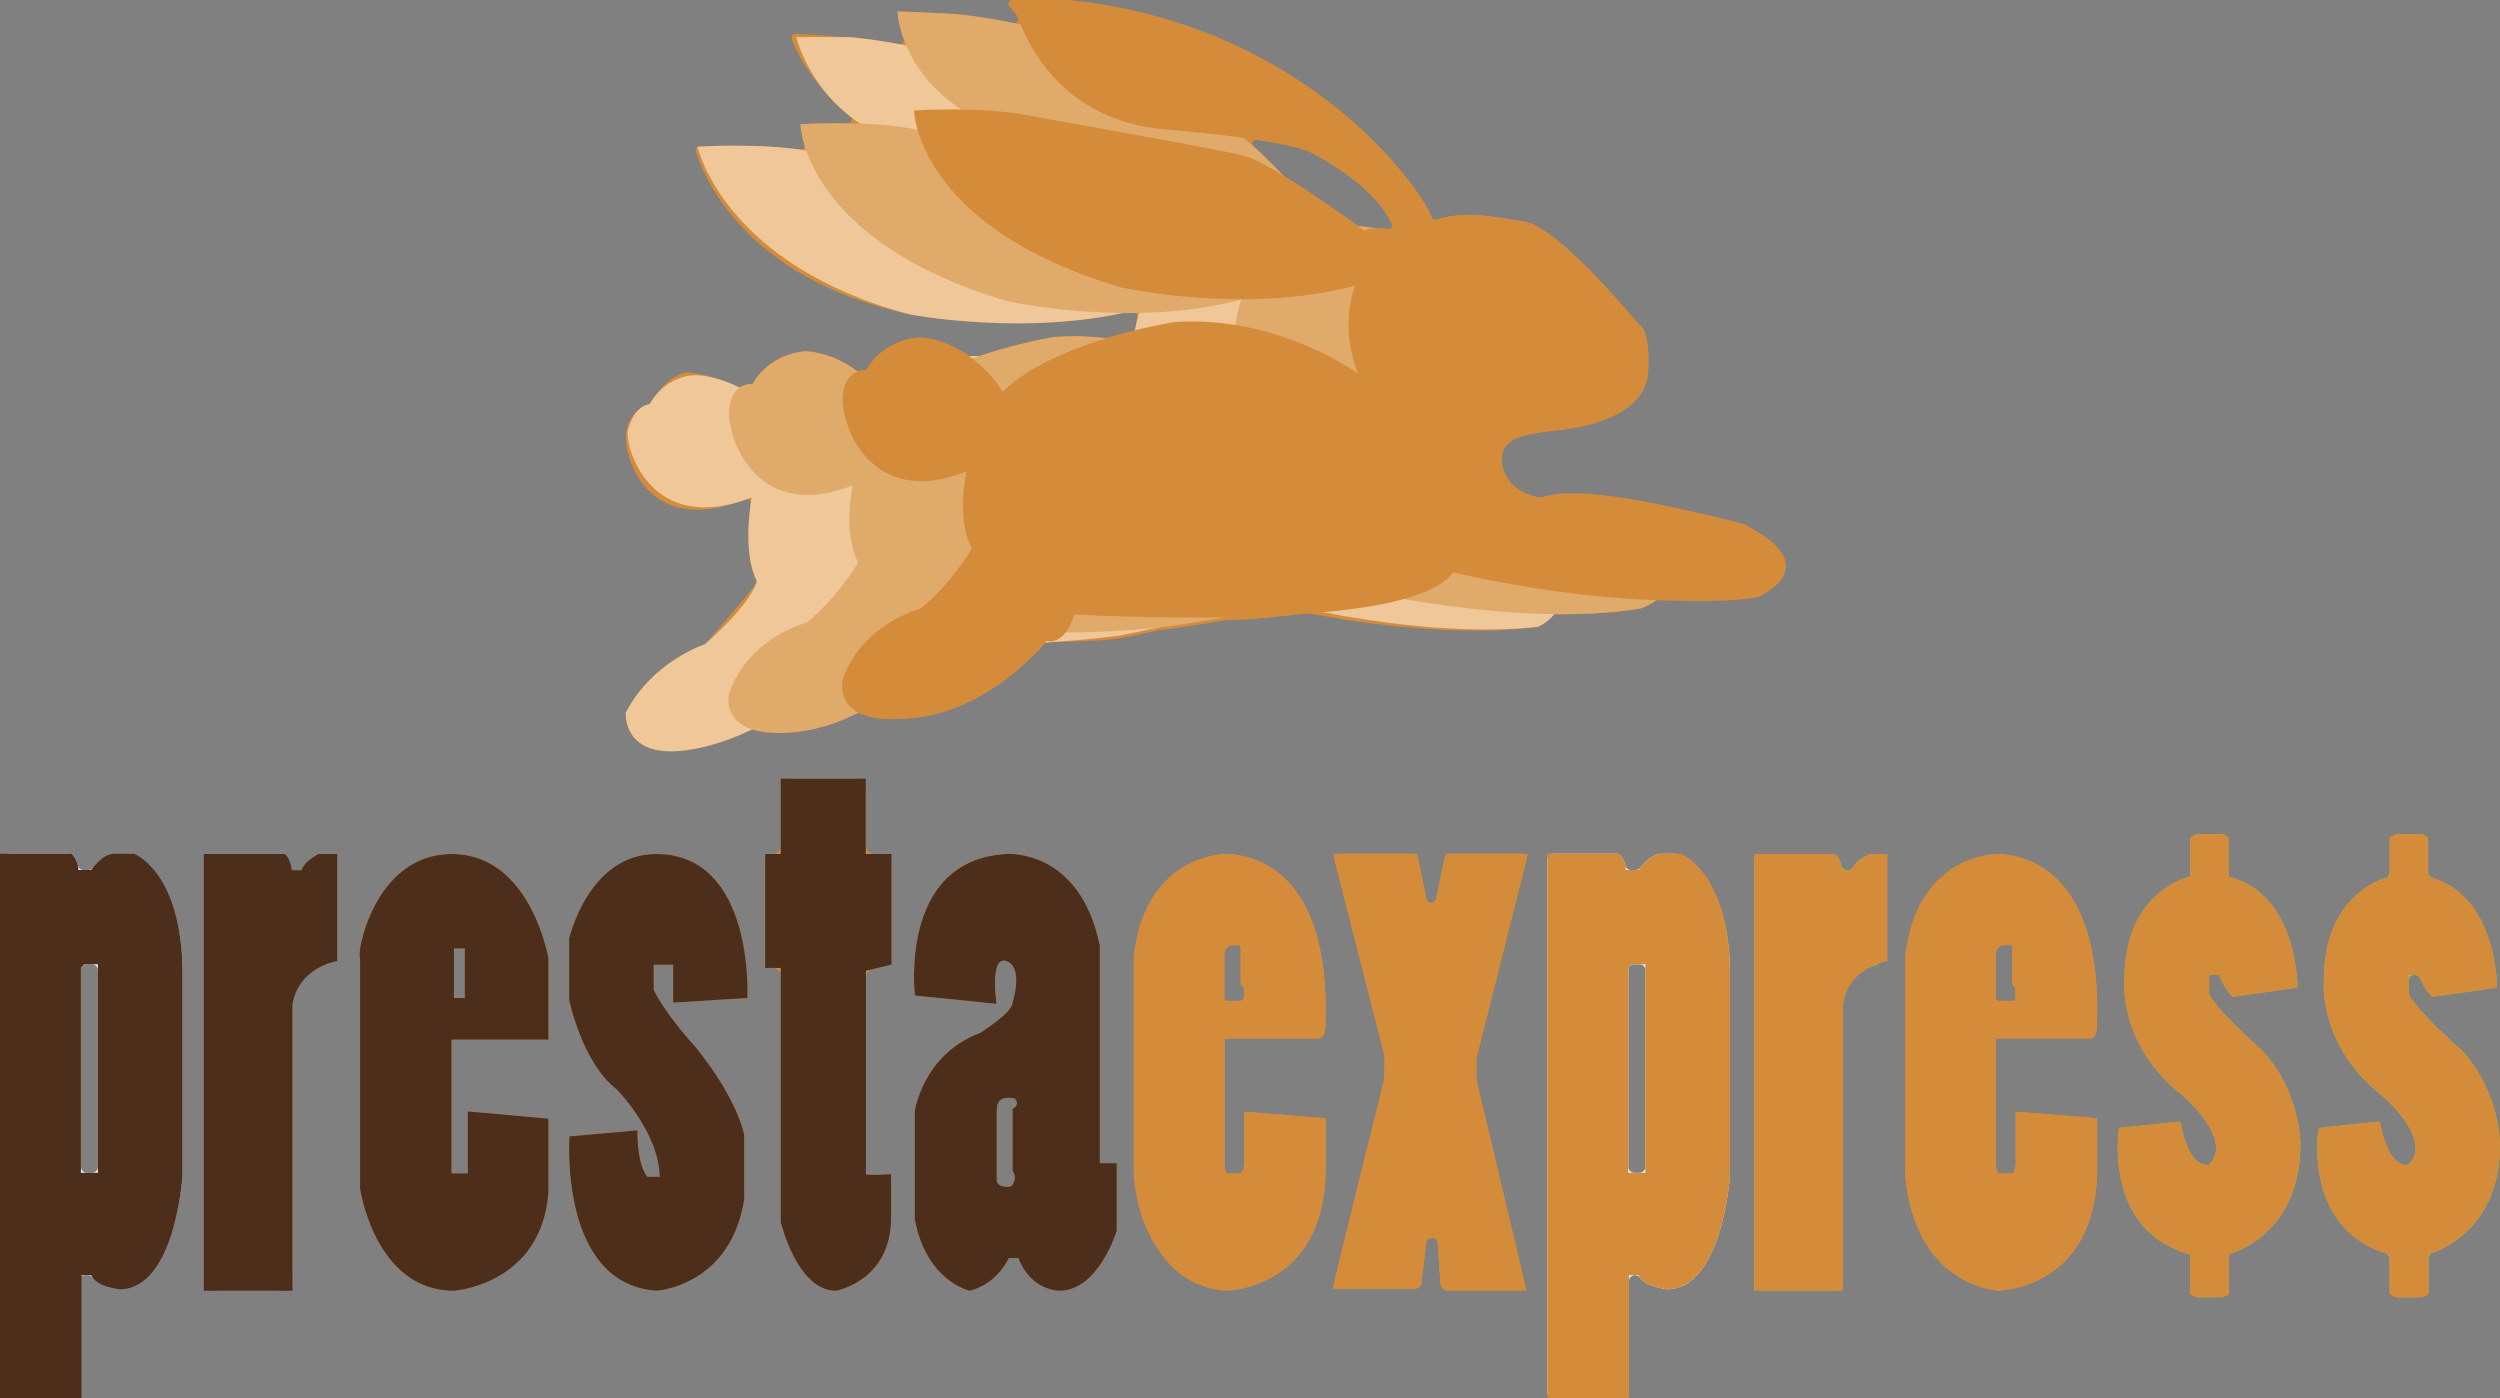 <?xml version="1.0" encoding="utf-8"?>
<!-- Generator: Adobe Illustrator 25.1.0, SVG Export Plug-In . SVG Version: 6.00 Build 0)  -->
<svg version="1.1" id="Capa_1" xmlns="http://www.w3.org/2000/svg" xmlns:xlink="http://www.w3.org/1999/xlink" x="0px" y="0px"
	 viewBox="0 0 1202.82 672.77" style="enable-background:new 0 0 1202.82 672.77;" xml:space="preserve">
<rect x="0" y="0" width="1202.82" height="672.77" fill="#808080" stroke="none"/>
<style type="text/css">
	.st0{fill:#E38B14;}
	.st1{opacity:0.5;}
	.st2{clip-path:url(#SVGID_2_);}
	.st3{clip-path:url(#SVGID_4_);}
	.st4{fill:#FFFFFF;}
	.st5{fill:url(#SVGID_5_);}
	.st6{fill:url(#SVGID_6_);}
	.st7{fill:#E96A1F;}
	.st8{fill:#FFBB3D;}
	.st9{fill:url(#SVGID_7_);}
	.st10{opacity:0.2;fill:url(#SVGID_8_);}
	.st11{fill:url(#SVGID_9_);}
	.st12{opacity:0.2;fill:url(#SVGID_10_);}
	.st13{fill:url(#SVGID_11_);}
	.st14{opacity:0.78;fill:url(#SVGID_12_);}
	.st15{fill:#C48936;}
	.st16{fill:url(#SVGID_13_);}
	.st17{opacity:0.78;fill:url(#SVGID_14_);}
	.st18{fill:url(#SVGID_15_);}
	.st19{opacity:0.2;fill:url(#SVGID_16_);}
	.st20{fill:url(#SVGID_17_);}
	.st21{opacity:0.2;fill:url(#SVGID_18_);}
	.st22{fill:url(#SVGID_19_);}
	.st23{opacity:0.78;fill:url(#SVGID_20_);}
	.st24{fill:url(#SVGID_21_);}
	.st25{opacity:0.78;fill:url(#SVGID_22_);}
	.st26{fill:url(#SVGID_23_);}
	.st27{opacity:0.2;fill:url(#SVGID_24_);}
	.st28{fill:url(#SVGID_25_);}
	.st29{opacity:0.2;fill:url(#SVGID_26_);}
	.st30{fill:url(#SVGID_27_);}
	.st31{opacity:0.78;fill:url(#SVGID_28_);}
	.st32{fill:url(#SVGID_29_);}
	.st33{opacity:0.78;fill:url(#SVGID_30_);}
	.st34{fill:url(#SVGID_31_);}
	.st35{opacity:0.2;fill:url(#SVGID_32_);}
	.st36{fill:url(#SVGID_33_);}
	.st37{opacity:0.2;fill:url(#SVGID_34_);}
	.st38{fill:url(#SVGID_35_);}
	.st39{opacity:0.78;fill:url(#SVGID_36_);}
	.st40{fill:url(#SVGID_37_);}
	.st41{opacity:0.78;fill:url(#SVGID_38_);}
	.st42{fill:url(#SVGID_39_);}
	.st43{opacity:0.2;fill:url(#SVGID_40_);}
	.st44{fill:url(#SVGID_41_);}
	.st45{opacity:0.2;fill:url(#SVGID_42_);}
	.st46{fill:url(#SVGID_43_);}
	.st47{fill:url(#SVGID_44_);}
	.st48{opacity:0.78;fill:url(#SVGID_45_);}
	.st49{opacity:0.78;fill:url(#SVGID_46_);}
	.st50{fill:url(#SVGID_47_);}
	.st51{opacity:0.2;fill:url(#SVGID_48_);}
	.st52{fill:url(#SVGID_49_);}
	.st53{opacity:0.2;fill:url(#SVGID_50_);}
	.st54{fill:url(#SVGID_51_);}
	.st55{fill:url(#SVGID_52_);}
	.st56{opacity:0.78;fill:url(#SVGID_53_);}
	.st57{opacity:0.78;fill:url(#SVGID_54_);}
	.st58{fill:url(#SVGID_55_);}
	.st59{opacity:0.2;fill:url(#SVGID_56_);}
	.st60{fill:url(#SVGID_57_);}
	.st61{opacity:0.2;fill:url(#SVGID_58_);}
	.st62{fill:url(#SVGID_59_);}
	.st63{fill:url(#SVGID_60_);}
	.st64{opacity:0.78;fill:url(#SVGID_61_);}
	.st65{opacity:0.78;fill:url(#SVGID_62_);}
	.st66{fill:url(#SVGID_63_);}
	.st67{opacity:0.2;fill:url(#SVGID_64_);}
	.st68{fill:url(#SVGID_65_);}
	.st69{opacity:0.2;fill:url(#SVGID_66_);}
	.st70{fill:url(#SVGID_67_);}
	.st71{fill:url(#SVGID_68_);}
	.st72{opacity:0.78;fill:url(#SVGID_69_);}
	.st73{opacity:0.78;fill:url(#SVGID_70_);}
	.st74{fill:url(#SVGID_71_);}
	.st75{opacity:0.2;fill:url(#SVGID_72_);}
	.st76{fill:url(#SVGID_73_);}
	.st77{opacity:0.2;fill:url(#SVGID_74_);}
	.st78{fill:url(#SVGID_75_);}
	.st79{fill:url(#SVGID_76_);}
	.st80{opacity:0.78;fill:url(#SVGID_77_);}
	.st81{opacity:0.78;fill:url(#SVGID_78_);}
	.st82{fill:url(#SVGID_79_);}
	.st83{opacity:0.2;fill:url(#SVGID_80_);}
	.st84{fill:url(#SVGID_81_);}
	.st85{opacity:0.2;fill:url(#SVGID_82_);}
	.st86{fill:url(#SVGID_83_);}
	.st87{fill:url(#SVGID_84_);}
	.st88{opacity:0.78;fill:url(#SVGID_85_);}
	.st89{opacity:0.78;fill:url(#SVGID_86_);}
	.st90{fill:url(#SVGID_87_);}
	.st91{opacity:0.2;fill:url(#SVGID_88_);}
	.st92{fill:url(#SVGID_89_);}
	.st93{opacity:0.2;fill:url(#SVGID_90_);}
	.st94{fill:url(#SVGID_91_);}
	.st95{fill:url(#SVGID_92_);}
	.st96{opacity:0.78;fill:url(#SVGID_93_);}
	.st97{opacity:0.78;fill:url(#SVGID_94_);}
	.st98{fill:url(#SVGID_95_);}
	.st99{opacity:0.2;fill:url(#SVGID_96_);}
	.st100{fill:url(#SVGID_97_);}
	.st101{opacity:0.2;fill:url(#SVGID_98_);}
	.st102{fill:url(#SVGID_99_);}
	.st103{fill:url(#SVGID_100_);}
	.st104{opacity:0.78;fill:url(#SVGID_101_);}
	.st105{opacity:0.78;fill:url(#SVGID_102_);}
	.st106{fill:url(#SVGID_103_);}
	.st107{opacity:0.2;fill:url(#SVGID_104_);}
	.st108{fill:url(#SVGID_105_);}
	.st109{opacity:0.2;fill:url(#SVGID_106_);}
	.st110{fill:url(#SVGID_107_);}
	.st111{fill:url(#SVGID_108_);}
	.st112{opacity:0.78;fill:url(#SVGID_109_);}
	.st113{opacity:0.78;fill:url(#SVGID_110_);}
	.st114{fill:url(#SVGID_111_);}
	.st115{opacity:0.2;fill:url(#SVGID_112_);}
	.st116{fill:url(#SVGID_113_);}
	.st117{opacity:0.2;fill:url(#SVGID_114_);}
	.st118{fill:url(#SVGID_115_);}
	.st119{fill:url(#SVGID_116_);}
	.st120{opacity:0.78;fill:url(#SVGID_117_);}
	.st121{opacity:0.78;fill:url(#SVGID_118_);}
	.st122{fill:url(#SVGID_119_);}
	.st123{opacity:0.2;fill:url(#SVGID_120_);}
	.st124{fill:url(#SVGID_121_);}
	.st125{opacity:0.2;fill:url(#SVGID_122_);}
	.st126{fill:url(#SVGID_123_);}
	.st127{fill:url(#SVGID_124_);}
	.st128{opacity:0.78;fill:url(#SVGID_125_);}
	.st129{opacity:0.78;fill:url(#SVGID_126_);}
	.st130{fill:url(#SVGID_127_);}
	.st131{opacity:0.2;fill:url(#SVGID_128_);}
	.st132{fill:url(#SVGID_129_);}
	.st133{opacity:0.2;fill:url(#SVGID_130_);}
	.st134{fill:url(#SVGID_131_);}
	.st135{opacity:0.78;fill:url(#SVGID_132_);}
	.st136{fill:url(#SVGID_133_);}
	.st137{opacity:0.78;fill:url(#SVGID_134_);}
	.st138{fill:url(#SVGID_135_);}
	.st139{opacity:0.2;fill:url(#SVGID_136_);}
	.st140{fill:url(#SVGID_137_);}
	.st141{opacity:0.2;fill:url(#SVGID_138_);}
	.st142{fill:url(#SVGID_139_);}
	.st143{opacity:0.78;fill:url(#SVGID_140_);}
	.st144{fill:url(#SVGID_141_);}
	.st145{opacity:0.78;fill:url(#SVGID_142_);}
	.st146{fill:url(#SVGID_143_);}
	.st147{opacity:0.2;fill:url(#SVGID_144_);}
	.st148{fill:url(#SVGID_145_);}
	.st149{opacity:0.2;fill:url(#SVGID_146_);}
	.st150{fill:url(#SVGID_147_);}
	.st151{fill:url(#SVGID_148_);}
	.st152{opacity:0.78;fill:url(#SVGID_149_);}
	.st153{opacity:0.78;fill:url(#SVGID_150_);}
	.st154{fill:url(#SVGID_151_);}
	.st155{opacity:0.2;fill:url(#SVGID_152_);}
	.st156{fill:url(#SVGID_153_);}
	.st157{opacity:0.2;fill:url(#SVGID_154_);}
	.st158{fill:url(#SVGID_155_);}
	.st159{fill:url(#SVGID_156_);}
	.st160{opacity:0.78;fill:url(#SVGID_157_);}
	.st161{opacity:0.78;fill:url(#SVGID_158_);}
	.st162{fill:url(#SVGID_159_);}
	.st163{opacity:0.2;fill:url(#SVGID_160_);}
	.st164{fill:url(#SVGID_161_);}
	.st165{opacity:0.2;fill:url(#SVGID_162_);}
	.st166{fill:url(#SVGID_163_);}
	.st167{fill:url(#SVGID_164_);}
	.st168{opacity:0.78;fill:url(#SVGID_165_);}
	.st169{opacity:0.78;fill:url(#SVGID_166_);}
	.st170{fill:url(#SVGID_167_);}
	.st171{opacity:0.2;fill:url(#SVGID_168_);}
	.st172{fill:url(#SVGID_169_);}
	.st173{opacity:0.2;fill:url(#SVGID_170_);}
	.st174{fill:url(#SVGID_171_);}
	.st175{fill:url(#SVGID_172_);}
	.st176{opacity:0.78;fill:url(#SVGID_173_);}
	.st177{opacity:0.78;fill:url(#SVGID_174_);}
	.st178{fill:url(#SVGID_175_);}
	.st179{opacity:0.2;fill:url(#SVGID_176_);}
	.st180{fill:url(#SVGID_177_);}
	.st181{opacity:0.2;fill:url(#SVGID_178_);}
	.st182{fill:url(#SVGID_179_);}
	.st183{fill:url(#SVGID_180_);}
	.st184{opacity:0.78;fill:url(#SVGID_181_);}
	.st185{opacity:0.78;fill:url(#SVGID_182_);}
	.st186{fill:url(#SVGID_183_);}
	.st187{opacity:0.2;fill:url(#SVGID_184_);}
	.st188{fill:url(#SVGID_185_);}
	.st189{opacity:0.2;fill:url(#SVGID_186_);}
	.st190{fill:url(#SVGID_187_);}
	.st191{fill:url(#SVGID_188_);}
	.st192{opacity:0.78;fill:url(#SVGID_189_);}
	.st193{opacity:0.78;fill:url(#SVGID_190_);}
	.st194{fill:url(#SVGID_191_);}
	.st195{opacity:0.2;fill:url(#SVGID_192_);}
	.st196{fill:url(#SVGID_193_);}
	.st197{opacity:0.2;fill:url(#SVGID_194_);}
	.st198{fill:url(#SVGID_195_);}
	.st199{fill:url(#SVGID_196_);}
	.st200{opacity:0.78;fill:url(#SVGID_197_);}
	.st201{opacity:0.78;fill:url(#SVGID_198_);}
	.st202{fill:url(#SVGID_199_);}
	.st203{opacity:0.2;fill:url(#SVGID_200_);}
	.st204{fill:url(#SVGID_201_);}
	.st205{opacity:0.2;fill:url(#SVGID_202_);}
	.st206{fill:url(#SVGID_203_);}
	.st207{opacity:0.78;fill:url(#SVGID_204_);}
	.st208{fill:url(#SVGID_205_);}
	.st209{opacity:0.78;fill:url(#SVGID_206_);}
	.st210{fill:url(#SVGID_207_);}
	.st211{opacity:0.2;fill:url(#SVGID_208_);}
	.st212{fill:url(#SVGID_209_);}
	.st213{opacity:0.2;fill:url(#SVGID_210_);}
	.st214{fill:url(#SVGID_211_);}
	.st215{opacity:0.78;fill:url(#SVGID_212_);}
	.st216{fill:url(#SVGID_213_);}
	.st217{opacity:0.78;fill:url(#SVGID_214_);}
	.st218{fill:url(#SVGID_215_);}
	.st219{opacity:0.2;fill:url(#SVGID_216_);}
	.st220{fill:url(#SVGID_217_);}
	.st221{opacity:0.2;fill:url(#SVGID_218_);}
	.st222{fill:url(#SVGID_219_);}
	.st223{opacity:0.78;fill:url(#SVGID_220_);}
	.st224{fill:url(#SVGID_221_);}
	.st225{opacity:0.78;fill:url(#SVGID_222_);}
	.st226{fill:url(#SVGID_223_);}
	.st227{opacity:0.2;fill:url(#SVGID_224_);}
	.st228{fill:url(#SVGID_225_);}
	.st229{opacity:0.2;fill:url(#SVGID_226_);}
	.st230{fill:url(#SVGID_227_);}
	.st231{fill:url(#SVGID_228_);}
	.st232{opacity:0.78;fill:url(#SVGID_229_);}
	.st233{opacity:0.78;fill:url(#SVGID_230_);}
	.st234{fill:url(#SVGID_231_);}
	.st235{fill:url(#SVGID_232_);}
	.st236{fill:url(#SVGID_233_);}
	.st237{fill:url(#SVGID_234_);}
	.st238{fill:url(#SVGID_235_);}
	.st239{fill:url(#SVGID_236_);}
	.st240{fill:url(#SVGID_237_);}
	.st241{fill:url(#SVGID_238_);}
	.st242{fill:url(#SVGID_239_);}
	.st243{fill:url(#SVGID_240_);}
	.st244{fill:url(#SVGID_241_);}
	.st245{fill:url(#SVGID_242_);}
	.st246{fill:url(#SVGID_243_);}
	.st247{fill:url(#SVGID_244_);}
	.st248{fill:url(#SVGID_245_);}
	.st249{fill:url(#SVGID_246_);}
	.st250{fill:url(#SVGID_247_);}
	.st251{fill:url(#SVGID_248_);}
	.st252{fill:url(#SVGID_249_);}
	.st253{fill:url(#SVGID_250_);}
	.st254{fill:url(#SVGID_251_);}
	.st255{fill:url(#SVGID_252_);}
	.st256{fill:url(#SVGID_253_);}
	.st257{fill:url(#SVGID_254_);}
	.st258{fill:url(#SVGID_255_);}
	.st259{fill:url(#SVGID_256_);}
	.st260{fill:url(#SVGID_257_);}
	.st261{fill:url(#SVGID_258_);}
	.st262{fill:url(#SVGID_259_);}
	.st263{fill:url(#SVGID_260_);}
	.st264{fill:url(#SVGID_261_);}
	.st265{fill:url(#SVGID_262_);}
	.st266{fill:url(#SVGID_263_);}
	.st267{fill:url(#SVGID_264_);}
	.st268{fill:url(#SVGID_265_);}
	.st269{fill:url(#SVGID_266_);}
	.st270{fill:url(#SVGID_267_);}
	.st271{fill:url(#SVGID_268_);}
	.st272{fill:url(#SVGID_269_);}
	.st273{fill:url(#SVGID_270_);}
	.st274{fill:url(#SVGID_271_);}
	.st275{fill:url(#SVGID_272_);}
	.st276{fill:url(#SVGID_273_);}
	.st277{fill:url(#SVGID_274_);}
	.st278{fill:url(#SVGID_275_);}
	.st279{fill:url(#SVGID_276_);}
	.st280{fill:url(#SVGID_277_);}
	.st281{fill:url(#SVGID_278_);}
	.st282{fill:url(#SVGID_279_);}
	.st283{fill:url(#SVGID_280_);}
	.st284{fill:url(#SVGID_281_);}
	.st285{fill:url(#SVGID_282_);}
	.st286{fill:url(#SVGID_283_);}
	.st287{fill:url(#SVGID_284_);}
	.st288{fill:url(#SVGID_285_);}
	.st289{fill:url(#SVGID_286_);}
	.st290{fill:url(#SVGID_287_);}
	.st291{fill:url(#SVGID_288_);}
	.st292{fill:url(#SVGID_289_);}
	.st293{fill:url(#SVGID_290_);}
	.st294{fill:url(#SVGID_291_);}
	.st295{fill:url(#SVGID_292_);}
	.st296{fill:url(#SVGID_293_);}
	.st297{fill:url(#SVGID_294_);}
	.st298{fill:url(#SVGID_295_);}
	.st299{fill:url(#SVGID_296_);}
	.st300{fill:url(#SVGID_297_);}
	.st301{fill:url(#SVGID_298_);}
	.st302{fill:url(#SVGID_299_);}
	.st303{fill:url(#SVGID_300_);}
	.st304{fill:url(#SVGID_301_);}
	.st305{fill:url(#SVGID_302_);}
	.st306{fill:url(#SVGID_303_);}
	.st307{fill:url(#SVGID_304_);}
	.st308{fill:url(#SVGID_305_);}
	.st309{fill:url(#SVGID_306_);}
	.st310{fill:url(#SVGID_307_);}
	.st311{fill:url(#SVGID_308_);}
	.st312{fill:url(#SVGID_309_);}
	.st313{fill:url(#SVGID_310_);}
	.st314{fill:url(#SVGID_311_);}
	.st315{fill:url(#SVGID_312_);}
	.st316{fill:url(#SVGID_313_);}
	.st317{fill:url(#SVGID_314_);}
	.st318{fill:url(#SVGID_315_);}
	.st319{fill:url(#SVGID_316_);}
	.st320{fill:url(#SVGID_317_);}
	.st321{fill:url(#SVGID_318_);}
	.st322{fill:url(#SVGID_319_);}
	.st323{fill:url(#SVGID_320_);}
	.st324{fill:url(#SVGID_321_);}
	.st325{fill:url(#SVGID_322_);}
	.st326{fill:url(#SVGID_323_);}
	.st327{fill:url(#SVGID_324_);}
	.st328{fill:url(#SVGID_325_);}
	.st329{fill:url(#SVGID_326_);}
	.st330{fill:url(#SVGID_327_);}
	.st331{fill:url(#SVGID_328_);}
	.st332{fill:url(#SVGID_329_);}
	.st333{fill:url(#SVGID_330_);}
	.st334{fill:url(#SVGID_331_);}
	.st335{fill:url(#SVGID_332_);}
	.st336{fill:#603524;}
	.st337{fill:#D0A490;}
	.st338{fill:#D4A792;}
	.st339{fill:#E6B59E;}
	.st340{fill:#F7C1A8;}
	.st341{fill:#F9D5CA;}
	.st342{fill:#E9E0DC;}
	.st343{fill:#D4B591;}
	.st344{fill:#D5A893;}
	.st345{fill:#E8B69F;}
	.st346{fill:#F2ECC0;}
	.st347{fill:#D9D9D9;}
	.st348{fill:#879626;}
	.st349{fill:#868686;}
	.st350{fill:#818D2F;}
	.st351{fill:#BCCD3E;}
	.st352{fill:#98B231;}
	.st353{fill:#A6B72E;}
	.st354{fill:#9E9E9E;}
	.st355{fill:#BCBCBB;}
	.st356{fill:#AC682C;}
	.st357{fill:#F7B042;}
	.st358{fill:#F1973F;}
	.st359{fill:#FFD145;}
	.st360{fill:#C18C34;}
	.st361{fill:none;stroke:#603524;stroke-width:10;stroke-miterlimit:10;}
	.st362{clip-path:url(#SVGID_334_);}
	.st363{clip-path:url(#SVGID_338_);fill:#FFFFFF;}
	.st364{fill:url(#SVGID_339_);}
	.st365{fill:none;stroke:#FFFFFF;stroke-miterlimit:10;}
	.st366{fill:#E8A021;}
	.st367{clip-path:url(#SVGID_345_);fill:#FFFFFF;}
	.st368{fill:url(#SVGID_346_);}
	.st369{fill:#F78A1C;}
	.st370{clip-path:url(#SVGID_352_);fill:#FFFFFF;}
	.st371{fill:url(#SVGID_353_);}
	.st372{fill:url(#SVGID_356_);}
	.st373{fill:url(#SVGID_357_);}
	.st374{clip-path:url(#SVGID_361_);}
	.st375{fill:url(#SVGID_362_);}
	.st376{fill:url(#SVGID_363_);}
	.st377{fill:#EA4C3D;}
	.st378{opacity:0.2;fill:#383838;}
	.st379{fill:#8A99A9;}
	.st380{fill:#6F73A8;}
	.st381{fill:#A5D5D5;}
	.st382{fill:#97B2FB;}
	.st383{fill:#CFDCDE;}
	.st384{fill:#383838;}
	.st385{fill:#4D5F99;}
	.st386{fill:#A9BDFC;}
	.st387{fill:#7E9BFB;}
	.st388{fill:#FB405F;}
	.st389{fill:#929292;}
	.st390{fill:#C7C7C7;}
	.st391{opacity:0.2;}
	.st392{enable-background:new    ;}
	.st393{fill:#F48824;}
	.st394{fill:#A54B13;}
	.st395{fill:#FCAE36;}
	.st396{fill:#3F6042;}
	.st397{clip-path:url(#SVGID_367_);}
	.st398{fill:#B3F3B8;}
	.st399{fill:#659969;}
	.st400{fill:#9DE1A1;}
	.st401{fill:#7EC082;}
	.st402{fill:#649768;}
	.st403{fill:#426545;}
	.st404{clip-path:url(#SVGID_369_);}
	.st405{clip-path:url(#SVGID_371_);}
	.st406{fill:#895E12;}
	.st407{fill:#FCA12A;}
	.st408{fill:#B77D1B;}
	.st409{fill:#FBA934;}
	.st410{fill:#FDD33C;}
	.st411{fill:#F99233;}
	.st412{fill:#E88F23;}
	.st413{fill:#FDC739;}
	.st414{fill:#FDD83B;}
	.st415{fill:#FDC338;}
	.st416{fill:#D48C3B;stroke:#FFFFFF;stroke-width:26;}
	.st417{fill:#EFC798;}
	.st418{fill:#E0AA6B;}
	.st419{fill:#D48C3B;}
	.st420{fill:#8CC349;}
	.st421{fill:#F1F1F1;}
	.st422{fill:none;stroke:#FFFFFF;stroke-width:30;}
	.st423{fill:#4D2E1B;}
	.st424{fill:none;stroke:#FFFFFF;stroke-width:27;}
	.st425{fill:none;}
</style>
<g>
	<g id="Conejo_3_">
		<g>
			<path id="borde_blanco_3_" class="st419" d="M838.79,252.13c-3.76-1.08-72.25-19.57-97.2-12.74c-0.25,0.07-0.49,0.08-0.74,0.05
				c-2.63-0.4-15.98-3.35-18-15.95c-2.21-13.79,12.8-15.14,28.77-16.77c19.23-1.96,41.2-10.46,41.36-28.34
				c0.17-19.06-2.04-20.26-4.43-22.47c-2.38-2.21-38.98-47.49-55.66-49.36c-16.12-1.81-27.97-5.04-41.84-0.94
				c-0.81,0.24-1.87,0.01-2.12-0.8c-4.04-12.9-60.2-93.56-175.24-104.75C513.27,0.02,512.85,0,512.43,0h-25.41
				c-1.21,0-2.1,1.14-1.79,2.32c0.4,1.51,3.63,3.69,4.59,6.34c0.5,1.37-0.7,2.75-2.13,2.45c-9.14-1.94-18.71-3.44-28.73-4.41
				c-0.35-0.03-0.71-0.05-1.07-0.05l-23.98-1.09c-1.15-0.05-2.07,0.95-1.92,2.09c0.3,2.31,1.02,6.29,2.79,11.17
				c0.49,1.35-0.68,2.71-2.09,2.44c-7.43-1.41-15.14-2.54-23.16-3.31c-0.42-0.04-0.84-0.06-1.26-0.06l-25.57-1.66
				c-1.26,0-2.15,1.23-1.76,2.43c1.97,6.1,11.39,24.2,28.07,37.38c1.39,1.1,0.61,3.33-1.17,3.3c-9.39-0.14-17.31,0.17-20.81,0.34
				c-1.08,0.05-1.88,1-1.74,2.07c0.21,1.69,0.68,4.41,1.72,7.88c0.39,1.29-0.69,2.56-2.02,2.37c-17.9-2.61-41.44-1.88-48.54-1.54
				c-1.21,0.06-2.04,1.24-1.68,2.4c3.4,10.79,22.47,60.95,102.4,78.29c0.05,0.01,0.09,0.02,0.14,0.03
				c2.08,0.4,53.09,10.02,102.64-0.52c0.12-0.03,0.25-0.04,0.38-0.04c1.71,0.01,3.43,0.01,5.18-0.01c1.22-0.01,2.12,1.11,1.82,2.29
				c-0.34,1.36-0.71,3.02-1.06,4.91c-0.13,0.71-0.66,1.27-1.36,1.45c-3.75,0.95-7.84,2.07-12.13,3.38c-0.24,0.07-0.49,0.1-0.74,0.07
				c-7.86-0.92-16.12-1.21-24.64-0.58c-0.06,0-0.11,0.01-0.17,0.02c-1.28,0.21-17.37,2.88-35.69,9.07c-0.19,0.06-0.39,0.1-0.59,0.09
				c-1.36-0.02-2.73-0.01-4.11,0.02c-0.39,0.01-0.76-0.11-1.08-0.33c-6.14-4.29-13.91-7.88-23.24-8.64c-0.1-0.01-0.19-0.01-0.28,0
				c-1.66,0.09-16.68,1.29-25.01,14.9c-0.32,0.53-0.87,0.88-1.49,0.9c-0.57,0.02-1.35,0.11-2.24,0.34
				c-0.54,0.14-1.12,0.04-1.57-0.29c-6.26-4.54-14.3-8.42-24.04-9.22c-0.1-0.01-0.19-0.01-0.29,0c-1.67,0.09-16.68,1.3-25.01,14.9
				c-0.32,0.53-0.87,0.88-1.5,0.9c-1.02,0.04-2.72,0.27-4.46,1.23c-0.53,0.29-1.17,0.3-1.71,0.03c-5.69-2.81-16.47-6.38-23.78-6.95
				c0,0-9.46,0.31-18.17,14.67c-0.28,0.46-0.74,0.78-1.27,0.88c-1.94,0.38-10.26,4.87-10.65,15.22
				c-0.34,9.19,9.02,49.02,57.67,30.53c1.29-0.49,2.64,0.62,2.45,1.99c-0.98,7.06-2.72,24.68,2.4,35.96
				c0.41,0.9,0.41,1.92,0.03,2.83l0,0c0,0-7.56,9.63-24.13,28.53c-0.16,0.18-0.39,0.28-0.61,0.36c-2.99,1.05-25.63,9.62-37.58,32.43
				c-0.14,0.27-0.21,0.56-0.22,0.86c-0.05,3.28,0.94,22.15,30.84,17.35c10.51-1.69,20.42-5.22,29.25-9.47
				c0.42-0.2,0.88-0.23,1.33-0.1c4.49,1.34,10.61,1.93,18.95,1.2c11.17-0.98,21.63-4.53,30.82-9.08c0.5-0.25,1.08-0.24,1.58,0
				c4.64,2.17,11.62,2.92,22.24,2.44c34.09-1.53,60.42-28.74,66.22-35.93c0.33-0.4,0.8-0.66,1.32-0.69
				c13.78-0.66,23.64-0.44,34.27-1.84c0.03,0,0.06-0.01,0.09-0.01c0.68-0.12,8.82-1.62,19.02-3.92c0.06-0.01,0.13-0.03,0.19-0.03
				c2.46-0.27,4.92-0.57,7.38-0.89c0,0,10.85-1.54,24.62-3.98c0.09-0.02,0.19-0.03,0.29-0.03c15.84-0.25,25.21-1.79,39.91-3.26
				c0.17-0.02,0.34-0.01,0.52,0.02c27.86,5.37,73.87,11.4,109.68,6.47c0.22-0.03,0.43-0.08,0.62-0.18c1.03-0.5,4.45-2.31,6.94-5.24
				c0.37-0.43,0.89-0.7,1.46-0.69c13.97,0.15,27.87-0.6,40.65-2.76c0.12-0.02,0.24-0.05,0.36-0.1c0.76-0.29,3.86-1.51,6.95-3.58
				c0.32-0.21,0.7-0.33,1.08-0.32c15.84,0.44,33.09,1.1,47.57-1.35c0.12-0.02,0.24-0.05,0.35-0.09c2.64-0.99,33.18-15.29-6.47-35.06
				C839,252.2,838.9,252.16,838.79,252.13z M844.26,286.02c2.64-0.99,33.81-13.82-5.84-33.6c-0.1-0.05-0.21-0.09-0.32-0.13
				c-3.76-1.08-75.25-21.32-96.51-12.91 M630.94,73.53c0,0,29.12,14.02,38.69,34c0.63,1.32-0.42,2.82-1.87,2.65
				c-1.69-0.2-3.82-0.37-5.83-0.33c-0.12,0-0.23-0.01-0.35-0.03c-2.6-0.48-5.1-0.85-7.61-1.02c-0.34-0.02-0.66-0.13-0.94-0.33
				c-6.81-4.88-22.29-15.81-35.46-23.9c-0.14-0.08-0.26-0.18-0.37-0.3c-4.07-4.35-8.74-9.02-14.03-13.84
				c-1.35-1.23-0.27-3.47,1.53-3.19C627.46,70.74,630.94,73.53,630.94,73.53z"/>
			<g id="conejos_3_">
				<g>
					<g>
						<path class="st417" d="M335.59,70.57c0,0,12.29,56.59,101.65,80.59c0,0,58.21,11.46,111.32-2.55c0,0-8.64,24.45,0.64,47.57
							c0,0-38.72-28.27-88.77-24.56c0,0-57.49,9.05-82.17,33.19c0,0-16.85-22.26-42.89-24.29c0,0-14.17-1.14-22.85,14.05
							c0,0-7.02-0.18-10.43,12.41c-1.73,6.39,9.7,51.74,59.57,32.34c0,0-4.74,25.39,2.21,39.66c0.22,0.45,0.25,0.98,0.05,1.44
							l-0.32,0.76c0,0-2.8,9.71-24.41,28.78c0,0-25.36,8.17-38.1,32.92c0,0-1.9,23.08,30.83,17.83
							c36.06-5.79,65.23-33.3,67.28-37.09c0,0,8.43,3.29,13.53-12.53c0,0,75.23,1.38,125.28-5.21c0,0,57.36-10.38,62.3-19.74
							c0,0,76.43,22.13,139.62,15.46c0,0,29.32-12.99-12.3-33.5c0,0-65.19-19.97-90.55-12.71c0,0-18.04-2.11-20.26-15.78
							c-2.21-13.67,14.72-14.69,30.64-16.71c15.91-2.03,40.51-11.9,41.36-28.11c0.85-16.2-1.7-17.89-4.09-20.09
							s-39.49-48.28-56-51.15s-28.77-5.15-43.23-0.51c0,0-52.61-93.25-176.06-105.11c-0.35-0.03-0.71-0.05-1.07-0.05h-25.25
							c0,0,11.74,50.85,74.55,56.17c62.81,5.32,69.11,16.75,69.11,16.75s36.09,14.85,40,36.8c0,0-10.98-1.99-14.39,0.37
							c0,0-44.59-32.27-57.44-35.62c-13.13-3.42-82.9-15.39-105.58-19.64C367.3,68.58,335.59,70.57,335.59,70.57z"/>
					</g>
					<g>
						<path class="st418" d="M385.12,59.77c0,0,1.06,55.97,99.48,85.12c0,0,59.57,13.36,112.68-0.77c0,0-7.83,18.98,1.45,42.3
							c0,0-41.38-28.05-91.42-24.3c0,0-54.84,8.66-79.52,33c0,0-14-24.11-40.04-26.15c0,0-17.02,0.51-25.7,15.83
							c0,0-10.38-1.19-11.23,12.77s13.66,54.17,59.49,35.91c0,0-4.8,21.78,2.15,36.17c0.22,0.46,0.25,0.98,0.05,1.45l-0.32,0.77
							c0,0-10.05,16.63-24.22,27.73c0,0-27.77,7.02-37.18,33.96c0,0-5.71,21.96,30.67,18.77s65.23-33.57,67.28-37.4
							c0,0,8.43,3.32,13.53-12.64c0,0,52.34,5.36,102.38-1.28c0,0,68.43-9.7,79.79-19.02c0,0,85.02,20.94,145.02,10.72
							c0,0,35.49-12.51-6.13-33.19c0,0-71.36-20.72-96.72-13.4c0,0-18.04-2.13-20.26-15.91c-2.21-13.79,14.72-14.81,30.64-16.85
							c15.91-2.04,40.51-12,41.36-28.34s-1.7-18.04-4.09-20.26c-2.38-2.21-39.49-48.68-56-51.57s-25.49-7.06-39.96-2.38
							c0,0-55.89-92.15-179.34-104.12c-0.35-0.03-0.71-0.05-1.07-0.05l-26.1-1.19c0,0,1.36,50.38,74.38,63.49
							c62.05,11.14,70.13,11.23,70.13,11.23s36.09,14.98,40,37.11c0,0-10.98-2.01-14.39,0.37c0,0-44.59-32.54-57.44-35.92
							c-13.13-3.45-82.9-15.52-105.58-19.8C416.83,57.77,385.12,59.77,385.12,59.77z"/>
					</g>
					<g>
						<path class="st419" d="M439.76,53.13c0,0,1.06,55.97,99.48,85.12c0,0,59.57,13.36,112.68-0.77c0,0-7.83,18.98,1.45,42.3
							c0,0-38.72-28.51-88.77-24.77c0,0-57.49,9.13-82.17,33.47c0,0-14-24.11-40.04-26.15c0,0-17.02,0.51-25.7,15.83
							c0,0-10.38-1.19-11.23,12.77s13.66,54.17,59.49,35.91c0,0-4.8,21.78,2.15,36.17c0.22,0.46,0.25,0.98,0.05,1.45l-0.32,0.77
							c0,0-10.05,16.63-24.22,27.73c0,0-27.77,7.02-37.18,33.96c0,0-5.71,21.96,30.67,18.77s65.23-33.57,67.28-37.4
							c0,0,8.43,3.32,13.53-12.64c0,0,79.28,4.47,129.32-2.17c0,0,43.4-3.83,52.85-18.13c0,0,85.02,20.94,145.02,10.72
							c0,0,35.49-12.51-6.13-33.19c0,0-71.36-20.72-96.72-13.4c0,0-18.04-2.13-20.26-15.91s14.72-14.81,30.64-16.85
							c15.91-2.04,40.51-12,41.36-28.34s-1.7-18.04-4.09-20.26s-39.49-48.68-56-51.57c-16.51-2.89-28.77-5.19-43.23-0.51
							c0,0-52.61-94.03-176.06-105.99C513.26,0.02,512.9,0,512.54,0h-25.25c0,0,10.72,56.94,73.53,62.3s70.13,11.23,70.13,11.23
							s32.17,15.49,40,37.11c0,0-10.98-2.01-14.39,0.37c0,0-44.59-32.54-57.44-35.92c-13.13-3.45-82.9-15.52-105.58-19.8
							C471.47,51.13,439.76,53.13,439.76,53.13z"/>
					</g>
				</g>
			</g>
		</g>
	</g>
	<g id="titulo_2_">
		<g id="sombra_2_">
			<g>
				<g>
					<path class="st419" d="M101.21,411.83h34.42c0.99,0,1.94,0.46,2.53,1.26c0.61,0.83,1.31,2.15,1.83,4.2
						c0.35,1.4,1.62,2.37,3.06,2.37v-0.94c1.11,0,2.12,0.36,2.7-0.58c0.87-1.41,2.76-3.64,6.73-5.91c0.47-0.27,1.01-0.4,1.55-0.4
						h4.06c1.75,0,2.14,1.32,2.14,3.06l1.02,44.97c0,1.43-0.96,2.67-2.33,3.05c-4.99,1.39-15.49,6.04-18.12,19.84
						c-0.04,0.2-0.06,0.42-0.06,0.63v128.07c0,5.29-4.29,9.57-9.57,9.57h-23.53c-5.29,0-9.57-4.29-9.57-9.57V414.99
						C98.05,413.25,99.46,411.83,101.21,411.83z"/>
					<path class="st420" d="M847.12,410.89h34.42c1.01,0,1.96,0.48,2.56,1.3c0.6,0.83,1.29,2.14,1.8,4.16
						c0.35,1.4,1.62,2.37,3.06,2.37l0,0c1.11,0,2.12-0.58,2.7-1.52c0.87-1.41,1.18-2.59,5.16-4.86c0.47-0.27,1.01-0.4,1.54-0.4
						l1.89,0.07c1.75,0,4.74,0.37,4.74,2.11v47.23c0,1.43-0.96,2.67-2.33,3.05c-4.99,1.39-13.32,4.54-15.95,18.34
						c-0.04,0.2-0.06,0.42-0.06,0.62v134.48c0,1.75-1.42,3.16-3.16,3.16h-36.36c-1.75,0-3.16-1.42-3.16-3.16V414.05
						C843.96,412.31,845.38,410.89,847.12,410.89z"/>
					<g>
						<path class="st419" d="M217.41,500.17h46.47v-39.06c0,0-8.43-50.21-46.47-50.21s-46.21,49.7-44.17,49.7v111.32
							c0,0,7.12,49.11,45.17,49.11c0,0,42.14-2.89,45.46-47.32v-29.19v-6.3l-38.81-3.49v29.82h-7.82v-64.36L217.41,500.17z
							 M218.41,456.34h5.21v23.83h-5.21V456.34z"/>
					</g>
					<path class="st419" d="M306.68,543.83L274,546.72c0,0-5.28,70.98,41.87,74.3c0,0,35.7-2.13,42.21-44.13v-30.85
						c0,0-2.89-17.02-23.66-42.55c0,0-13.62-14.64-19.91-27.23v-12.09h9.36v18.21l35.74-2.21c0,0,3.57-69.28-43.91-69.28
						c-32.55,0-41.88,40.68-41.88,40.68v29.45c0,0,6.13,30.3,22.99,43.23c0,0,20.3,20.6,20.55,41.91h-5.87
						C311.49,566.17,306.68,561.83,306.68,543.83z"/>
					<path class="st419" d="M375.62,378.38v28.76c0,2.07-1.68,3.74-3.74,3.74l0,0c-2.07,0-3.74,1.68-3.74,3.74v47.32
						c0,2.07,1.68,3.74,3.74,3.74l0,0c2.07,0,3.74,1.68,3.74,3.74v118.01c0,0.31,0.04,0.62,0.12,0.92
						c1.02,3.97,8.89,32.15,25.99,32.64c0.31,0.01,0.62-0.02,0.93-0.09c3.58-0.81,26.08-6.99,26.08-34.88v-17.18
						c0-2.12-1.76-3.83-3.89-3.74c-3.53,0.14-8.2,0.24-8.2-0.18V470c0-1.73,1.19-3.24,2.88-3.64l6.55-1.56
						c1.69-0.4,2.88-1.91,2.88-3.64v-46.54c0-2.07-1.68-3.74-3.74-3.74h-4.89c-2.07,0-3.74-1.68-3.74-3.74v-28.76
						c0-2.07-1.68-3.74-3.74-3.74H379.4C377.3,374.64,375.62,376.32,375.62,378.38z"/>
					<g>
						<path class="st419" d="M529.15,559.66V454.98c-9.7-47.32-45.28-44.09-45.28-44.09c-51.74,3.23-43.66,68.09-43.66,68.09
							l39.23,4c0,0-3.32-22.72,4.34-20.68c9.27,2.47,3.23,20.64,3.23,20.64c-0.38,4.47-15.45,14.04-15.45,14.04
							c-27.7,10.34-31.47,37.79-31.47,37.79v51.7c5.68,30.38,26.57,34.55,26.57,34.55c13.45-3.49,18.72-15.74,18.72-15.74h4.6
							c6.13,16,19.74,15.74,19.74,15.74c18.89,0,27.57-28.85,27.57-28.85v-32.51L529.15,559.66L529.15,559.66z M486.26,570.89
							c-7.49,0.77-6.72-3.57-6.72-3.57v-32.43c0-3.91,1.19-5.02,1.19-5.02c1.87-2.68,7.55-1.36,7.55-1.36
							c2.7,3.23-1.08,5.02-1.08,5.02v29.7C490.09,567.83,486.26,570.89,486.26,570.89z"/>
					</g>
					<g>
						<path class="st419" d="M598.66,559.76c0,0.02,0,0.04,0,0.06c-0.05,0.4-0.62,4.69-1.59,4.69c-0.96,0-5.73,0.06-6.32,0.06
							c-0.06,0-0.11-0.01-0.17-0.03c-0.35-0.13-1.42-0.84-1.42-4.63v-59.74c0-0.28,0.23-0.51,0.51-0.51h44.17
							c0,0,3.83,0.77,3.83-6.13c0-6.89,5.36-77.27-45.94-82.68c-0.01,0-0.02,0-0.03,0c-0.77-0.03-40.12-1.33-46.2,48.95
							c0,0.02,0,0.04,0,0.07v104.39c0,0,2.81,53.55,44.12,56.76c0.03,0,48.21-1.13,48.21-59.14V538.5c0-0.27-0.2-0.49-0.47-0.51
							l-38.14-3.05c-0.3-0.02-0.55,0.21-0.55,0.51v24.31H598.66z M589.07,458.91c0-1.14,0.57-2.16,1.39-2.96
							c0.06-0.05,0.1-0.11,0.15-0.17c0.47-0.63,1.16-1.06,1.94-1.06h2.95c0.78,0,1.4,0.63,1.4,1.4v15.7c0,2.24,0.86,2.98,1.33,3.21
							c0.18,0.09,0.29,0.26,0.29,0.46v4.07c0,1.08-0.88,1.96-1.96,1.96h-5.91c-0.87,0-1.57-0.7-1.57-1.57v-21.04H589.07z"/>
					</g>
					<g>
						<path class="st419" d="M969.85,559.79c0,0-0.57,4.72-1.6,4.72c-1.02,0-6.38,0.06-6.38,0.06s-1.53-0.13-1.53-4.66
							s0-60.26,0-60.26h44.68c0,0,3.83,0.77,3.83-6.13s5.36-77.29-45.96-82.69c0,0-40.09-1.83-46.21,48.98v104.43
							c0,0,0.51,49.96,44.17,56.77c0,0,48.16-0.09,48.16-59.15v-23.85l-39.16-3.13L969.85,559.79L969.85,559.79z M960.26,458.44
							c0-0.94,0.47-1.81,1.23-2.36c0.15-0.11,0.26-0.23,0.35-0.35c0.42-0.6,1.06-1.01,1.79-1.01h3.57c0.49,0,0.89,0.4,0.89,0.89
							v16.21c0,3.06,1.62,3.32,1.62,3.32v4.94c0,0.8-0.65,1.45-1.45,1.45h-6.94c-0.59,0-1.06-0.48-1.06-1.06L960.26,458.44
							L960.26,458.44z"/>
					</g>
					<path class="st419" d="M666.02,518.95c0,0.19-0.03,0.37-0.07,0.55c-1.43,5.74-25.11,100.67-24.61,100.67
						c0.51,0,38.47,0,38.47,0s1.41,0.26,3.12-1.01c0.51-0.38,0.83-0.98,0.9-1.61l2.36-19.76c0.14-1.21,1.17-2.12,2.39-2.12h0.72
						c1.27,0,2.32,0.98,2.4,2.24l1.36,19.58c0.02,0.23,0.06,0.46,0.15,0.68c0.31,0.84,1.24,2.77,3.11,2.77h35.08
						c1.56,0,2.71-1.45,2.35-2.97l-23.4-98.46c-0.04-0.18-0.07-0.37-0.07-0.56v-9.16c0-0.2,0.02-0.4,0.07-0.59l24.02-95.45
						c0.38-1.52-0.77-3-2.34-3h-34.54c-1.14,0-2.12,0.8-2.36,1.91l-4.19,19.72c-0.24,1.11-1.22,1.91-2.35,1.91l0,0
						c-1.15,0-2.14-0.81-2.37-1.93l-3.98-19.68c-0.23-1.12-1.22-1.93-2.36-1.93h-34.45c-2.08,0-3.6,1.96-3.08,3.97l23.73,92.97
						c0.05,0.2,0.08,0.41,0.07,0.62L666.02,518.95z"/>
					<g>
						<path class="st421" d="M807.82,411.03c-0.37-0.16-0.76-0.24-1.16-0.24h-7.21c-4.5,0-8.59,4.54-10.28,6.7
							c-0.55,0.7-1.38,1.11-2.27,1.11h-2.2c-1.33,0-2.43-0.96-2.72-2.27c-0.43-1.96-1.34-3.47-2.06-4.42
							c-0.55-0.73-1.4-1.16-2.31-1.16h-30.22c-1.59,0-2.88,1.29-2.88,2.88v256.25c0,1.59,1.29,2.88,2.88,2.88h33.44
							c1.59,0,2.88-1.29,2.88-2.88v-53.47c0-1.59,1.29-2.88,2.88-2.88h0.09c0.95,0,1.83,0.48,2.37,1.26
							c2.82,4.04,11.3,5.29,12.78,5.48c0.15,0.02,0.29,0.03,0.44,0.03c25.83-0.29,29.85-51.99,30.03-54.54
							c0-0.07,0.01-0.13,0.01-0.2v-99.6C831.42,423.38,811.54,412.67,807.82,411.03z M788.74,564.26h-2.4
							c-1.59,0-2.88-1.29-2.88-2.88v-94.9c0-0.53,0.15-0.96,0.37-1.32c0.49-0.8,1.42-1.24,2.37-1.24h2.55
							c1.59,0,2.88,1.29,2.88,2.88v94.57C791.62,562.97,790.33,564.26,788.74,564.26z"/>
					</g>
					<g>
						<path class="st421" d="M63.45,411.95c-0.37-0.16-0.76-0.24-1.16-0.24h-7.21c-4.5,0-8.73,3.63-10.41,5.78
							c-0.55,0.7-1.38,1.11-2.27,1.11h-2.2c-1.33,0-2.43-0.96-2.72-2.27c-0.43-1.96-1.34-3.47-2.06-4.42
							c-0.55-0.73-1.4-1.16-2.31-1.16H4.09c-1.59,0-2.88,1.29-2.88,2.88v256.25c0,1.59,1.29,2.88,2.88,2.88h30.18
							c1.59,0,2.88-1.29,2.88-2.88l0.26-54.43c0-1.59,3.1-1.91,4.69-1.91h0.09c0.95,0,1.83,0.48,2.37,1.26
							c2.82,4.04,11.25,4.06,12.73,4.25c0.15,0.02,0.29,0.03,0.44,0.03c25.83-0.29,29.9-50.75,30.08-53.31
							c0-0.07,0.01-0.13,0.01-0.2v-99.6C86.91,423.38,67.17,413.59,63.45,411.95z M44.22,564.26h-2.4c-1.59,0-2.88-1.29-2.88-2.88
							v-94.9c0-0.53,0.15-0.96,0.37-1.32c0.49-0.8,1.42-1.24,2.37-1.24h2.55c1.59,0,2.88,1.29,2.88,2.88v94.57
							C47.11,562.97,45.82,564.26,44.22,564.26z"/>
					</g>
					<path class="st420" d="M1048.56,539.62l-28.66,2.98c-0.21,0.02-0.38,0.18-0.41,0.39c-0.64,4.45-6.04,49.17,33.85,60.48
						c0.2,0.06,0.34,0.24,0.34,0.45v18.4c0,0.18,0.1,0.34,0.26,0.42l2.77,1.37c0.06,0.03,0.14,0.05,0.21,0.05h12.32
						c0.07,0,0.14-0.02,0.21-0.05l2.77-1.36c0.16-0.08,0.26-0.24,0.26-0.42V603.7c0-0.21,0.13-0.39,0.33-0.45
						c3.54-1,34.01-10.82,34.01-52.67c0,0,0.13-25.39-18.49-45.3c-0.01-0.01-0.02-0.02-0.03-0.03c-0.63-0.55-21.16-18.6-25.38-26.82
						c-0.04-0.07-0.05-0.14-0.05-0.22v-8.73c0-0.26,0.21-0.47,0.47-0.47h3.98c0.19,0,0.36,0.12,0.44,0.3
						c0.53,1.34,2.87,6.88,6.36,10.15c0.11,0.1,0.25,0.14,0.39,0.12l30.52-4.38c0.23-0.03,0.41-0.23,0.4-0.46
						c-0.07-4.49-1.59-44.94-32.84-52.87c-0.21-0.05-0.35-0.24-0.35-0.45v-17.25c0-0.78-0.41-1.5-1.08-1.89l-1.01-0.6
						c-0.39-0.23-0.84-0.36-1.3-0.36h-11.12c-0.58,0-1.15,0.13-1.67,0.38l-0.94,0.46c-0.83,0.4-1.36,1.25-1.36,2.17v17.07
						c0,0.22-0.14,0.4-0.35,0.45c-3.45,0.84-31.29,8.91-31.3,49.6c0,0.01,0,0.02,0,0.03c-0.06,0.7-2.71,31.24,27.41,55.14
						c0,0,25.57,21.17,13.45,33.61c-0.06,0.06-0.13,0.11-0.22,0.13c-1.11,0.3-9.36,1.7-13.66-20.38
						C1049.02,539.76,1048.8,539.59,1048.56,539.62z"/>
					<path class="st420" d="M1142.4,539.84l-24.6,2.56c-1.35,0.14-2.42,1.21-2.55,2.56c-0.98,9.71-2.37,47.01,32.46,58.03
						c1.18,0.37,1.97,1.48,1.97,2.72v15.13c0,1.09,0.62,2.09,1.6,2.57l0.93,0.46c0.39,0.19,0.83,0.3,1.27,0.3h11.21
						c0.44,0,0.87-0.1,1.26-0.29l0.93-0.45c0.98-0.48,1.6-1.48,1.6-2.57v-15.38c0-1.22,0.78-2.3,1.93-2.71
						c7.25-2.55,32.41-14.12,32.41-52.15c0,0,0.13-25.3-18.4-45.2c-0.07-0.08-0.15-0.15-0.23-0.22
						c-1.65-1.46-20.34-18.01-24.99-26.2c-0.23-0.41-0.34-0.88-0.34-1.35v-5.73c0-1.58,1.28-2.86,2.86-2.86l0,0
						c1.12,0,2.15,0.65,2.61,1.68c0.89,1.97,2.58,5.3,4.85,7.82c0.63,0.7,1.58,1.03,2.52,0.89l27.18-3.9c1.48-0.21,2.54-1.51,2.45-3
						c-0.54-9.54-4.35-42.12-31.08-50.17c-1.2-0.36-2.02-1.48-2.02-2.73V404.6c0-1.01-0.53-1.95-1.4-2.46l-0.6-0.36
						c-0.44-0.26-0.95-0.4-1.47-0.4h-11.26c-0.43,0-0.86,0.1-1.25,0.29l-0.89,0.43c-0.99,0.48-1.62,1.48-1.62,2.58v14.99
						c0,1.24-0.79,2.34-1.97,2.72c-6.91,2.22-29.63,12.33-29.68,49.05c0,0.07,0,0.13-0.01,0.2c-0.15,1.89-2.07,31.66,27.41,55.05
						c0,0,24.47,20.26,14.18,32.79c-0.57,0.69-1.42,1.12-2.31,1.07c-2.67-0.15-8.34-2.48-11.86-18.4
						C1145.18,540.67,1143.86,539.69,1142.4,539.84z"/>
				</g>
			</g>
			<g>
				<g>
					<path class="st425" d="M101.21,411.83h34.42c0.99,0,1.94,0.46,2.53,1.26c0.61,0.83,1.31,2.15,1.83,4.2
						c0.35,1.4,1.62,2.37,3.06,2.37v-0.94c1.11,0,2.12,0.36,2.7-0.58c0.87-1.41,2.76-3.64,6.73-5.91c0.47-0.27,1.01-0.4,1.55-0.4
						h4.06c1.75,0,2.14,1.32,2.14,3.06l1.02,44.97c0,1.43-0.96,2.67-2.33,3.05c-4.99,1.39-15.49,6.04-18.12,19.84
						c-0.04,0.2-0.06,0.42-0.06,0.63v128.07c0,5.29-4.29,9.57-9.57,9.57h-23.53c-5.29,0-9.57-4.29-9.57-9.57V414.99
						C98.05,413.25,99.46,411.83,101.21,411.83z"/>
					<path class="st425" d="M847.12,410.89h34.42c1.01,0,1.96,0.48,2.56,1.3c0.6,0.83,1.29,2.14,1.8,4.16
						c0.35,1.4,1.62,2.37,3.06,2.37l0,0c1.11,0,2.12-0.58,2.7-1.52c0.87-1.41,1.18-2.59,5.16-4.86c0.47-0.27,1.01-0.4,1.54-0.4
						l1.89,0.07c1.75,0,4.74,0.37,4.74,2.11v47.23c0,1.43-0.96,2.67-2.33,3.05c-4.99,1.39-13.32,4.54-15.95,18.34
						c-0.04,0.2-0.06,0.42-0.06,0.62v134.48c0,1.75-1.42,3.16-3.16,3.16h-36.36c-1.75,0-3.16-1.42-3.16-3.16V414.05
						C843.96,412.31,845.38,410.89,847.12,410.89z"/>
					<g>
						<path class="st425" d="M217.41,500.17h46.47v-39.06c0,0-8.43-50.21-46.47-50.21s-46.21,49.7-44.17,49.7v111.32
							c0,0,7.12,49.11,45.17,49.11c0,0,42.14-2.89,45.46-47.32v-29.19v-6.3l-38.81-3.49v29.82h-7.82v-64.36L217.41,500.17z
							 M218.41,456.34h5.21v23.83h-5.21V456.34z"/>
					</g>
					<path class="st425" d="M306.68,543.83L274,546.72c0,0-5.28,70.98,41.87,74.3c0,0,35.7-2.13,42.21-44.13v-30.85
						c0,0-2.89-17.02-23.66-42.55c0,0-13.62-14.64-19.91-27.23v-12.09h9.36v18.21l35.74-2.21c0,0,3.57-69.28-43.91-69.28
						c-32.55,0-41.88,40.68-41.88,40.68v29.45c0,0,6.13,30.3,22.99,43.23c0,0,20.3,20.6,20.55,41.91h-5.87
						C311.49,566.17,306.68,561.83,306.68,543.83z"/>
					<path class="st425" d="M375.62,378.38v28.76c0,2.07-1.68,3.74-3.74,3.74l0,0c-2.07,0-3.74,1.68-3.74,3.74v47.32
						c0,2.07,1.68,3.74,3.74,3.74l0,0c2.07,0,3.74,1.68,3.74,3.74v118.01c0,0.31,0.04,0.62,0.12,0.92
						c1.02,3.97,8.89,32.15,25.99,32.64c0.31,0.01,0.62-0.02,0.93-0.09c3.58-0.81,26.08-6.99,26.08-34.88v-17.18
						c0-2.12-1.76-3.83-3.89-3.74c-3.53,0.14-8.2,0.24-8.2-0.18V470c0-1.73,1.19-3.24,2.88-3.64l6.55-1.56
						c1.69-0.4,2.88-1.91,2.88-3.64v-46.54c0-2.07-1.68-3.74-3.74-3.74h-4.89c-2.07,0-3.74-1.68-3.74-3.74v-28.76
						c0-2.07-1.68-3.74-3.74-3.74H379.4C377.3,374.64,375.62,376.32,375.62,378.38z"/>
					<g>
						<path class="st425" d="M529.15,559.66V454.98c-9.7-47.32-45.28-44.09-45.28-44.09c-51.74,3.23-43.66,68.09-43.66,68.09
							l39.23,4c0,0-3.32-22.72,4.34-20.68c9.27,2.47,3.23,20.64,3.23,20.64c-0.38,4.47-15.45,14.04-15.45,14.04
							c-27.7,10.34-31.47,37.79-31.47,37.79v51.7c5.68,30.38,26.57,34.55,26.57,34.55c13.45-3.49,18.72-15.74,18.72-15.74h4.6
							c6.13,16,19.74,15.74,19.74,15.74c18.89,0,27.57-28.85,27.57-28.85v-32.51L529.15,559.66L529.15,559.66z M486.26,570.89
							c-7.49,0.77-6.72-3.57-6.72-3.57v-32.43c0-3.91,1.19-5.02,1.19-5.02c1.87-2.68,7.55-1.36,7.55-1.36
							c2.7,3.23-1.08,5.02-1.08,5.02v29.7C490.09,567.83,486.26,570.89,486.26,570.89z"/>
					</g>
					<g>
						<path class="st425" d="M598.66,559.76c0,0.02,0,0.04,0,0.06c-0.05,0.4-0.62,4.69-1.59,4.69c-0.96,0-5.73,0.06-6.32,0.06
							c-0.06,0-0.11-0.01-0.17-0.03c-0.35-0.13-1.42-0.84-1.42-4.63v-59.74c0-0.28,0.23-0.51,0.51-0.51h44.17
							c0,0,3.83,0.77,3.83-6.13c0-6.89,5.36-77.27-45.94-82.68c-0.01,0-0.02,0-0.03,0c-0.77-0.03-40.12-1.33-46.2,48.95
							c0,0.02,0,0.04,0,0.07v104.39c0,0,2.81,53.55,44.12,56.76c0.03,0,48.21-1.13,48.21-59.14V538.5c0-0.27-0.2-0.49-0.47-0.51
							l-38.14-3.05c-0.3-0.02-0.55,0.21-0.55,0.51v24.31H598.66z M589.07,458.91c0-1.14,0.57-2.16,1.39-2.96
							c0.06-0.05,0.1-0.11,0.15-0.17c0.47-0.63,1.16-1.06,1.94-1.06h2.95c0.78,0,1.4,0.63,1.4,1.4v15.7c0,2.24,0.86,2.98,1.33,3.21
							c0.18,0.09,0.29,0.26,0.29,0.46v4.07c0,1.08-0.88,1.96-1.96,1.96h-5.91c-0.87,0-1.57-0.7-1.57-1.57v-21.04H589.07z"/>
					</g>
					<g>
						<path class="st425" d="M969.85,559.79c0,0-0.57,4.72-1.6,4.72c-1.02,0-6.38,0.06-6.38,0.06s-1.53-0.13-1.53-4.66
							s0-60.26,0-60.26h44.68c0,0,3.83,0.77,3.83-6.13s5.36-77.29-45.96-82.69c0,0-40.09-1.83-46.21,48.98v104.43
							c0,0,0.51,49.96,44.17,56.77c0,0,48.16-0.09,48.16-59.15v-23.85l-39.16-3.13L969.85,559.79L969.85,559.79z M960.26,458.44
							c0-0.94,0.47-1.81,1.23-2.36c0.15-0.11,0.26-0.23,0.35-0.35c0.42-0.6,1.06-1.01,1.79-1.01h3.57c0.49,0,0.89,0.4,0.89,0.89
							v16.21c0,3.06,1.62,3.32,1.62,3.32v4.94c0,0.8-0.65,1.45-1.45,1.45h-6.94c-0.59,0-1.06-0.48-1.06-1.06L960.26,458.44
							L960.26,458.44z"/>
					</g>
					<path class="st425" d="M666.02,518.95c0,0.19-0.03,0.37-0.07,0.55c-1.43,5.74-25.11,100.67-24.61,100.67
						c0.51,0,38.47,0,38.47,0s1.41,0.26,3.12-1.01c0.51-0.38,0.83-0.98,0.9-1.61l2.36-19.76c0.14-1.21,1.17-2.12,2.39-2.12h0.72
						c1.27,0,2.32,0.98,2.4,2.24l1.36,19.58c0.02,0.23,0.06,0.46,0.15,0.68c0.31,0.84,1.24,2.77,3.11,2.77h35.08
						c1.56,0,2.71-1.45,2.35-2.97l-23.4-98.46c-0.04-0.18-0.07-0.37-0.07-0.56v-9.16c0-0.2,0.02-0.4,0.07-0.59l24.02-95.45
						c0.38-1.52-0.77-3-2.34-3h-34.54c-1.14,0-2.12,0.8-2.36,1.91l-4.19,19.72c-0.24,1.11-1.22,1.91-2.35,1.91l0,0
						c-1.15,0-2.14-0.81-2.37-1.93l-3.98-19.68c-0.23-1.12-1.22-1.93-2.36-1.93h-34.45c-2.08,0-3.6,1.96-3.08,3.97l23.73,92.97
						c0.05,0.2,0.08,0.41,0.07,0.62L666.02,518.95z"/>
					<g>
						<path class="st425" d="M807.82,411.03c-0.37-0.16-0.76-0.24-1.16-0.24h-7.21c-4.5,0-8.59,4.54-10.28,6.7
							c-0.55,0.7-1.38,1.11-2.27,1.11h-2.2c-1.33,0-2.43-0.96-2.72-2.27c-0.43-1.96-1.34-3.47-2.06-4.42
							c-0.55-0.73-1.4-1.16-2.31-1.16h-30.22c-1.59,0-2.88,1.29-2.88,2.88v256.25c0,1.59,1.29,2.88,2.88,2.88h33.44
							c1.59,0,2.88-1.29,2.88-2.88v-53.47c0-1.59,1.29-2.88,2.88-2.88h0.09c0.95,0,1.83,0.48,2.37,1.26
							c2.82,4.04,11.3,5.29,12.78,5.48c0.15,0.02,0.29,0.03,0.44,0.03c25.83-0.29,29.85-51.99,30.03-54.54
							c0-0.07,0.01-0.13,0.01-0.2v-99.6C831.42,423.38,811.54,412.67,807.82,411.03z M788.74,564.26h-2.4
							c-1.59,0-2.88-1.29-2.88-2.88v-94.9c0-0.53,0.15-0.96,0.37-1.32c0.49-0.8,1.42-1.24,2.37-1.24h2.55
							c1.59,0,2.88,1.29,2.88,2.88v94.57C791.62,562.97,790.33,564.26,788.74,564.26z"/>
					</g>
					<g>
						<path class="st425" d="M63.45,411.95c-0.37-0.16-0.76-0.24-1.16-0.24h-7.21c-4.5,0-8.73,3.63-10.41,5.78
							c-0.55,0.7-1.38,1.11-2.27,1.11h-2.2c-1.33,0-2.43-0.96-2.72-2.27c-0.43-1.96-1.34-3.47-2.06-4.42
							c-0.55-0.73-1.4-1.16-2.31-1.16H4.09c-1.59,0-2.88,1.29-2.88,2.88v256.25c0,1.59,1.29,2.88,2.88,2.88h30.18
							c1.59,0,2.88-1.29,2.88-2.88l0.26-54.43c0-1.59,3.1-1.91,4.69-1.91h0.09c0.95,0,1.83,0.48,2.37,1.26
							c2.82,4.04,11.25,4.06,12.73,4.25c0.15,0.02,0.29,0.03,0.44,0.03c25.83-0.29,29.9-50.75,30.08-53.31
							c0-0.07,0.01-0.13,0.01-0.2v-99.6C86.91,423.38,67.17,413.59,63.45,411.95z M44.22,564.26h-2.4c-1.59,0-2.88-1.29-2.88-2.88
							v-94.9c0-0.53,0.15-0.96,0.37-1.32c0.49-0.8,1.42-1.24,2.37-1.24h2.55c1.59,0,2.88,1.29,2.88,2.88v94.57
							C47.11,562.97,45.82,564.26,44.22,564.26z"/>
					</g>
					<path class="st425" d="M1048.56,539.62l-28.66,2.98c-0.21,0.02-0.38,0.18-0.41,0.39c-0.64,4.45-6.04,49.17,33.85,60.48
						c0.2,0.06,0.34,0.24,0.34,0.45v18.4c0,0.18,0.1,0.34,0.26,0.42l2.77,1.37c0.06,0.03,0.14,0.05,0.21,0.05h12.32
						c0.07,0,0.14-0.02,0.21-0.05l2.77-1.36c0.16-0.08,0.26-0.24,0.26-0.42V603.7c0-0.21,0.13-0.39,0.33-0.45
						c3.54-1,34.01-10.82,34.01-52.67c0,0,0.13-25.39-18.49-45.3c-0.01-0.01-0.02-0.02-0.03-0.03c-0.63-0.55-21.16-18.6-25.38-26.82
						c-0.04-0.07-0.05-0.14-0.05-0.22v-8.73c0-0.26,0.21-0.47,0.47-0.47h3.98c0.19,0,0.36,0.12,0.44,0.3
						c0.53,1.34,2.87,6.88,6.36,10.15c0.11,0.1,0.25,0.14,0.39,0.12l30.52-4.38c0.23-0.03,0.41-0.23,0.4-0.46
						c-0.07-4.49-1.59-44.94-32.84-52.87c-0.21-0.05-0.35-0.24-0.35-0.45v-17.25c0-0.78-0.41-1.5-1.08-1.89l-1.01-0.6
						c-0.39-0.23-0.84-0.36-1.3-0.36h-11.12c-0.58,0-1.15,0.13-1.67,0.38l-0.94,0.46c-0.83,0.4-1.36,1.25-1.36,2.17v17.07
						c0,0.22-0.14,0.4-0.35,0.45c-3.45,0.84-31.29,8.91-31.3,49.6c0,0.01,0,0.02,0,0.03c-0.06,0.7-2.71,31.24,27.41,55.14
						c0,0,25.57,21.17,13.45,33.61c-0.06,0.06-0.13,0.11-0.22,0.13c-1.11,0.3-9.36,1.7-13.66-20.38
						C1049.02,539.76,1048.8,539.59,1048.56,539.62z"/>
					<path class="st425" d="M1142.4,539.84l-24.6,2.56c-1.35,0.14-2.42,1.21-2.55,2.56c-0.98,9.71-2.37,47.01,32.46,58.03
						c1.18,0.37,1.97,1.48,1.97,2.72v15.13c0,1.09,0.62,2.09,1.6,2.57l0.93,0.46c0.39,0.19,0.83,0.3,1.27,0.3h11.21
						c0.44,0,0.87-0.1,1.26-0.29l0.93-0.45c0.98-0.48,1.6-1.48,1.6-2.57v-15.38c0-1.22,0.78-2.3,1.93-2.71
						c7.25-2.55,32.41-14.12,32.41-52.15c0,0,0.13-25.3-18.4-45.2c-0.07-0.08-0.15-0.15-0.23-0.22
						c-1.65-1.46-20.34-18.01-24.99-26.2c-0.23-0.41-0.34-0.88-0.34-1.35v-5.73c0-1.58,1.28-2.86,2.86-2.86l0,0
						c1.12,0,2.15,0.65,2.61,1.68c0.89,1.97,2.58,5.3,4.85,7.82c0.63,0.7,1.58,1.03,2.52,0.89l27.18-3.9c1.48-0.21,2.54-1.51,2.45-3
						c-0.54-9.54-4.35-42.12-31.08-50.17c-1.2-0.36-2.02-1.48-2.02-2.73V404.6c0-1.01-0.53-1.95-1.4-2.46l-0.6-0.36
						c-0.44-0.26-0.95-0.4-1.47-0.4h-11.26c-0.43,0-0.86,0.1-1.25,0.29l-0.89,0.43c-0.99,0.48-1.62,1.48-1.62,2.58v14.99
						c0,1.24-0.79,2.34-1.97,2.72c-6.91,2.22-29.63,12.33-29.68,49.05c0,0.07,0,0.13-0.01,0.2c-0.15,1.89-2.07,31.66,27.41,55.05
						c0,0,24.47,20.26,14.18,32.79c-0.57,0.69-1.42,1.12-2.31,1.07c-2.67-0.15-8.34-2.48-11.86-18.4
						C1145.18,540.67,1143.86,539.69,1142.4,539.84z"/>
				</g>
			</g>
		</g>
		<g id="prestaexpre_x24__x24__2_">
			<path class="st423" d="M98.05,410.89h38.81c0,0,2.68,1.32,3.57,7.83h4.6c0,0,0.89-3.92,8.17-7.83h9.02v51.49
				c0,0-18.26,2.64-21.49,20.68v137.96H98.05V410.89z"/>
			<path class="st419" d="M843.96,410.89h38.81c0,0,2.68,1.32,3.57,7.83h4.6c0,0,0.89-3.92,8.17-7.83h9.02v51.49
				c0,0-18.26,2.64-21.49,20.68v137.96h-42.68V410.89z"/>
			<g>
				<g>
					<path class="st423" d="M217.41,500.17h46.47v-39.06c0,0-8.43-50.21-46.47-50.21s-46.21,49.7-44.17,49.7v111.32
						c0,0,7.12,49.11,45.17,49.11c0,0,42.14-2.89,45.46-47.32v-29.19v-6.3l-38.81-3.49v29.82h-7.82v-64.36L217.41,500.17z
						 M218.41,456.34h5.21v23.83h-5.21V456.34z"/>
				</g>
			</g>
			<path class="st423" d="M306.68,543.83L274,546.72c0,0-5.28,70.98,41.87,74.3c0,0,35.7-2.13,42.21-44.13v-30.85
				c0,0-2.89-17.02-23.66-42.55c0,0-13.62-14.64-19.91-27.23v-12.09h9.36v18.21l35.74-2.21c0,0,3.57-69.28-43.91-69.28
				c-32.55,0-41.88,40.68-41.88,40.68v29.45c0,0,6.13,30.3,22.99,43.23c0,0,20.3,20.6,20.55,41.91h-5.87
				C311.49,566.17,306.68,561.83,306.68,543.83z"/>
			<path class="st423" d="M375.62,374.64v36.25h-7.49v54.81h7.49v122.21c0,0,7.83,33.11,26.55,33.11c0,0,26.55-4.68,26.55-34.98
				v-21.11c0,0-12.09,0.68-12.09,0s0-97.87,0-97.87l12.3-2.94v-53.24h-12.38v-36.25L375.62,374.64L375.62,374.64z"/>
			<g>
				<g>
					<path class="st423" d="M529.15,559.66V454.98c-9.7-47.32-45.28-44.09-45.28-44.09c-51.74,3.23-43.66,68.09-43.66,68.09l39.23,4
						c0,0-3.32-22.72,4.34-20.68c9.27,2.47,3.23,20.64,3.23,20.64c-0.38,4.47-15.45,14.04-15.45,14.04
						c-27.7,10.34-31.47,37.79-31.47,37.79v51.7c5.68,30.38,26.57,34.55,26.57,34.55c13.45-3.49,18.72-15.74,18.72-15.74h4.6
						c6.13,16,19.74,15.74,19.74,15.74c18.89,0,27.57-28.85,27.57-28.85v-32.51L529.15,559.66L529.15,559.66z M486.26,570.89
						c-7.49,0.77-6.72-3.57-6.72-3.57v-32.43c0-3.91,1.19-5.02,1.19-5.02c1.87-2.68,7.55-1.36,7.55-1.36
						c2.7,3.23-1.08,5.02-1.08,5.02v29.7C490.09,567.83,486.26,570.89,486.26,570.89z"/>
				</g>
			</g>
			<g>
				<g>
					<path class="st419" d="M598.66,559.79c0,0-0.57,4.72-1.6,4.72c-1.02,0-6.38,0.06-6.38,0.06s-1.53-0.13-1.53-4.66
						s0-60.26,0-60.26h44.68c0,0,3.83,0.77,3.83-6.13s5.36-77.29-45.96-82.69c0,0-40.09-1.83-46.21,48.98v104.43
						c0,0,0.51,49.96,44.17,56.77c0,0,48.16-0.09,48.16-59.15v-23.85l-39.16-3.13L598.66,559.79L598.66,559.79z M589.07,458.44
						c0-0.94,0.47-1.81,1.23-2.36c0.15-0.11,0.26-0.23,0.35-0.35c0.42-0.6,1.06-1.01,1.79-1.01h3.57c0.49,0,0.89,0.4,0.89,0.89
						v16.21c0,3.06,1.62,3.32,1.62,3.32v4.94c0,0.8-0.65,1.45-1.45,1.45h-6.94c-0.59,0-1.06-0.48-1.06-1.06L589.07,458.44
						L589.07,458.44z"/>
				</g>
			</g>
			<g>
				<g>
					<path class="st419" d="M969.85,559.79c0,0-0.57,4.72-1.6,4.72c-1.02,0-6.38,0.06-6.38,0.06s-1.53-0.13-1.53-4.66
						s0-60.26,0-60.26h44.68c0,0,3.83,0.77,3.83-6.13s5.36-77.29-45.96-82.69c0,0-40.09-1.83-46.21,48.98v104.43
						c0,0,0.51,49.96,44.17,56.77c0,0,48.16-0.09,48.16-59.15v-23.85l-39.16-3.13L969.85,559.79L969.85,559.79z M960.26,458.44
						c0-0.94,0.47-1.81,1.23-2.36c0.15-0.11,0.26-0.23,0.35-0.35c0.42-0.6,1.06-1.01,1.79-1.01h3.57c0.49,0,0.89,0.4,0.89,0.89
						v16.21c0,3.06,1.62,3.32,1.62,3.32v4.94c0,0.8-0.65,1.45-1.45,1.45h-6.94c-0.59,0-1.06-0.48-1.06-1.06L960.26,458.44
						L960.26,458.44z"/>
				</g>
			</g>
			<path class="st419" d="M666.02,519.23c0,0-25.19,100.94-24.68,100.94s38.47,0,38.47,0s1.87,0.34,3.91-1.7l2.72-22.81h5.11
				l1.53,22.13c0,0,0.85,3.15,3.23,3.15s38.13,0,38.13,0l-24.17-101.7v-9.74l24.85-98.74h-39.59l-5,23.54l-3.92,0.01l-4.77-23.54
				h-40.52l24.82,97.25L666.02,519.23z"/>
			<g>
				<g>
					<path class="st419" d="M808.6,410.79h-9.14c-5.9,0-11.09,7.8-11.09,7.8h-6.13c0-4.85-3.32-7.84-3.32-7.84h-34.4v262.02h39.21
						v-59.23h4.7c1.91,5.49,13.66,6.77,13.66,6.77c26.68,0,30.26-54.64,30.26-54.64v-99.7C831.32,418.98,808.6,410.79,808.6,410.79z
						 M791.62,564.26h-8.17v-97.79c0-1.85,1.85-2.55,1.85-2.55h6.32V564.26z"/>
				</g>
			</g>
			<g>
				<g>
					<path class="st423" d="M64.47,410.79h-9.53c-5.9,0-11.09,7.8-11.09,7.8h-6.13c0-4.85-3.32-7.84-3.32-7.84H0v262.02h39.21
						v-59.23h4.7c1.91,5.49,13.66,6.77,13.66,6.77c26.68,0,30.26-54.64,30.26-54.64v-99.7C86.81,418.98,64.47,410.79,64.47,410.79z
						 M47.11,564.26h-8.17v-97.79c0-1.85,1.85-2.55,1.85-2.55h6.32V564.26z"/>
				</g>
			</g>
			<path class="st419" d="M1048.98,539.58l-29.45,3.06c0,0-8.24,49.19,34.14,60.94v19.04l3.13,1.54h12.54l3.13-1.53v-19.28
				c0,0,34.34-8.33,34.34-52.76c0,0,0.13-25.4-18.51-45.32c0,0-21.29-18.64-25.45-26.94v-9.32h4.77c0,0,2.55,6.89,6.64,10.6
				l31.15-4.47c0,0,0.26-45.19-33.19-53.36v-18.86l-2.68-1.6h-12.7l-3.1,1.5v18.96c0,0-31.65,6.3-31.65,49.7
				c0,0-3.06,30.98,27.4,55.15c0,0,25.69,21.28,13.36,33.7C1062.85,560.34,1053.58,563.75,1048.98,539.58z"/>
			<path class="st419" d="M1144.98,539.58l-29.45,3.06c0,0-8.24,49.19,34.14,60.94v19.04l3.13,1.54h12.54l3.13-1.53v-19.28
				c0,0,34.34-8.33,34.34-52.76c0,0,0.13-25.4-18.51-45.32c0,0-21.29-18.64-25.45-26.94v-9.32h4.77c0,0,2.55,6.89,6.64,10.6
				l31.15-4.47c0,0,0.26-45.19-33.19-53.36v-18.86l-2.68-1.6h-12.7l-3.1,1.5v18.96c0,0-31.65,6.3-31.65,49.7
				c0,0-3.06,30.98,27.4,55.15c0,0,25.69,21.28,13.36,33.7C1158.85,560.34,1149.58,563.75,1144.98,539.58z"/>
		</g>
	</g>
</g>
</svg>
